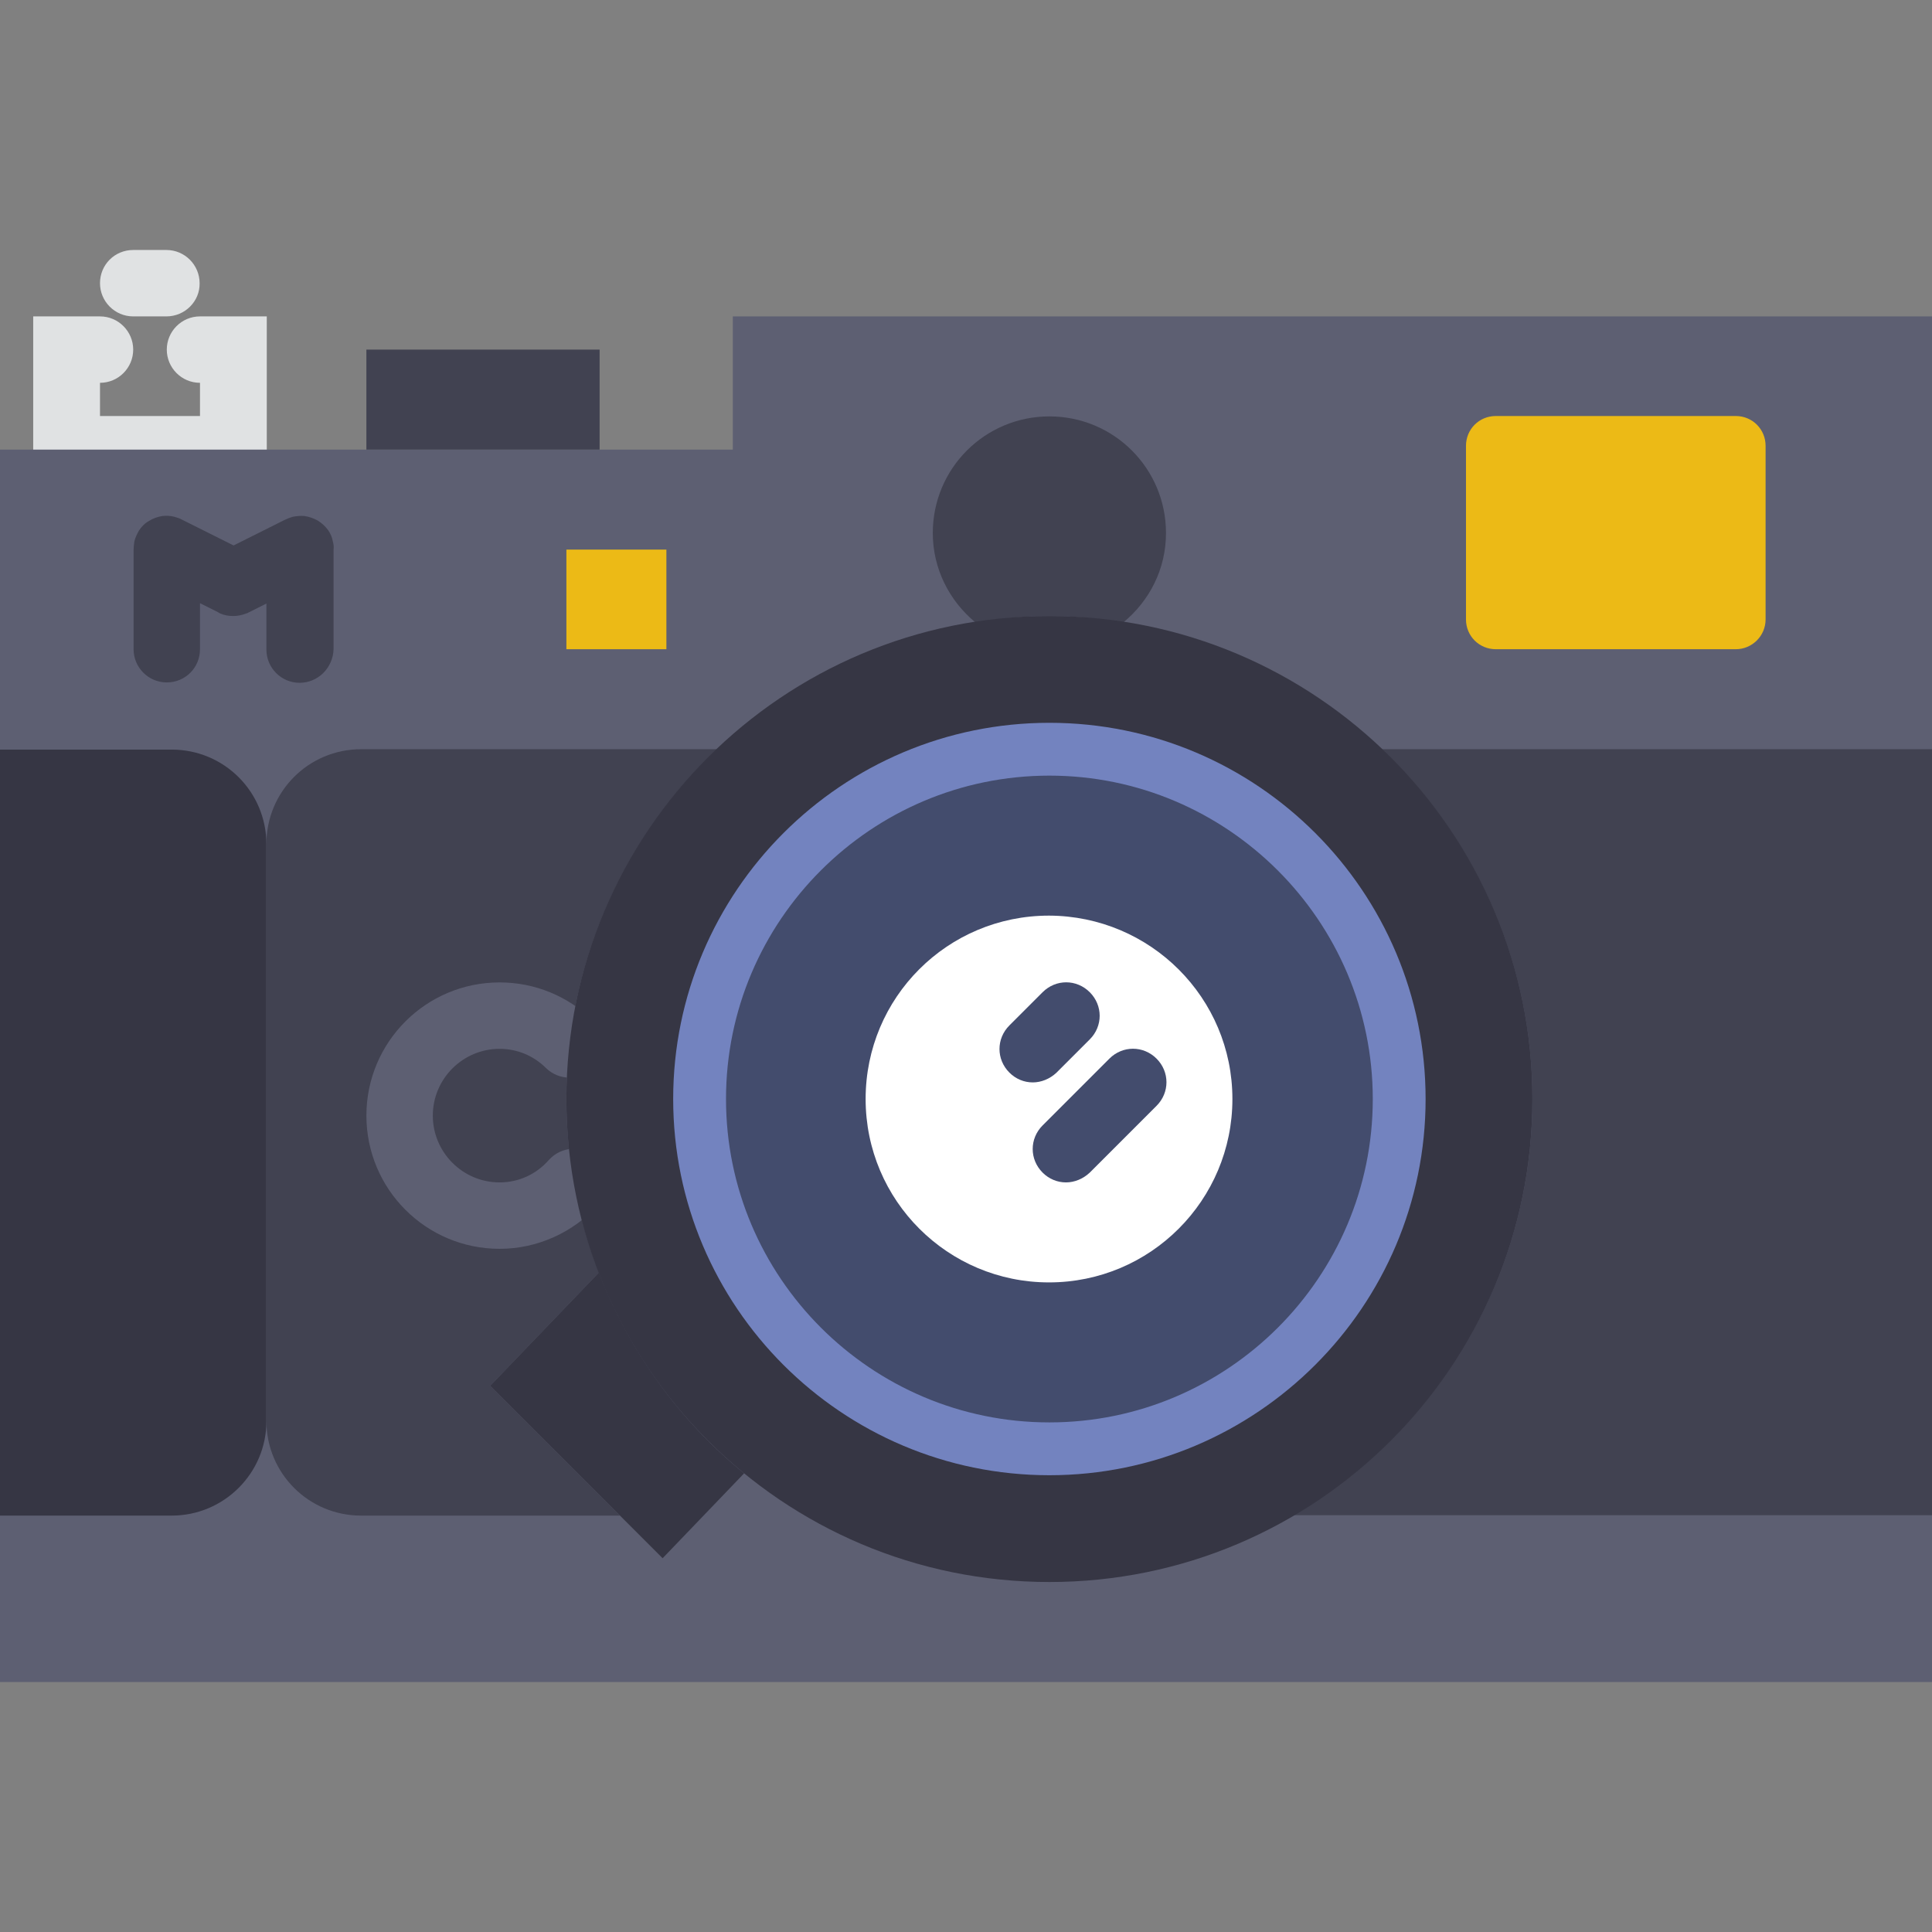 <?xml version="1.0" encoding="iso-8859-1"?>
<!-- Uploaded to: SVG Repo, www.svgrepo.com, Generator: SVG Repo Mixer Tools -->
<svg height="800px" width="800px" version="1.1" id="Layer_1" xmlns="http://www.w3.org/2000/svg" xmlns:xlink="http://www.w3.org/1999/xlink" 
	 viewBox="0 0 512 512" xml:space="preserve">
<rect x="0" y="0" width="512" height="512" fill="#808080" stroke="none"/>
<g transform="translate(-1)">
	<g>
		<path style="fill:#E0E2E3;" d="M71.6,127.95H9.8v-44.1h17.7c4.9,0,8.8,4,8.8,8.8s-3.9,8.8-8.8,8.8v8.8H54v-8.8
			c-4.9,0-8.8-4-8.8-8.8s3.9-8.8,8.8-8.8h17.7v44.1H71.6z"/>
		<path style="fill:#E0E2E3;" d="M45.1,83.85h-8.8c-4.9,0-8.8-4-8.8-8.8c0-4.9,3.9-8.8,8.8-8.8h8.8c4.9,0,8.8,4,8.8,8.8
			C54,79.85,50,83.85,45.1,83.85"/>
	</g>
	<polygon style="fill:#5D5F72;" points="195.2,83.85 195.2,119.15 1,119.15 1,445.75 513,445.75 513,180.95 513,119.15 513,83.85 	
		"/>
	<path style="fill:#414251;" d="M80.4,180.95c-4.9,0-8.8-4-8.8-8.8v-12.2l-4.8,2.4c-0.2,0.1-0.3,0.2-0.5,0.2
		c-1.2,0.5-2.4,0.7-3.5,0.7l0,0l0,0c-1.2,0-2.4-0.2-3.5-0.7c-0.2-0.1-0.4-0.2-0.5-0.3l-4.8-2.4v12.2c0,4.9-3.9,8.8-8.8,8.8
		s-8.8-4-8.8-8.8v-26.3c0-0.7,0.1-1.5,0.2-2.2c0.2-1,0.7-2,1.2-2.9c0.7-1.1,1.6-2,2.7-2.6c1.1-0.7,2.3-1.1,3.5-1.3
		c1-0.1,2.1-0.1,3.2,0.2c0.7,0.2,1.4,0.4,2.1,0.8l13.6,6.8l13.6-6.8c0.6-0.3,1.4-0.6,2.1-0.8c1.1-0.2,2.1-0.3,3.1-0.2
		c1.3,0.2,2.4,0.6,3.5,1.2c1.1,0.7,2,1.5,2.8,2.6c0.6,0.9,1,1.8,1.2,2.9c0.2,0.7,0.3,1.5,0.2,2.2v26.3
		C89.3,176.95,85.3,180.95,80.4,180.95"/>
	<path style="fill:#363644;" d="M46.5,401.65H1v-203h45.5c13.9,0,25.1,11.2,25.1,25.1v152.9C71.6,390.35,60.4,401.65,46.5,401.65"/>
	<polygon style="fill:#414251;" points="98.1,119.15 159.9,119.15 159.9,92.65 98.1,92.65 	"/>
	<path style="fill:#ECBA16;" d="M461,172.05h-63.6c-4.4,0-7.9-3.5-7.9-7.9v-46c0-4.4,3.5-7.9,7.9-7.9H461c4.4,0,7.9,3.5,7.9,7.9v46
		C468.9,168.55,465.3,172.05,461,172.05"/>
	<g>
		<path style="fill:#414251;" d="M367.2,198.55c24.5,23.3,39.9,56.2,39.9,92.7c0,47.1-25.5,88.1-63.4,110.3H513v-203L367.2,198.55
			L367.2,198.55z"/>
		<path style="fill:#414251;" d="M130.9,367.25l28.8-30c-5.5-14.3-8.6-29.8-8.6-46c0-36.5,15.4-69.4,39.9-92.7H96.7
			c-13.9,0-25.1,11.2-25.1,25.1v152.9c0,13.9,11.2,25.1,25.1,25.1h68.6L130.9,367.25z"/>
	</g>
	<path style="fill:#363644;" d="M159.7,337.25l-28.8,30l45.7,45.7l21.6-22.5C181.1,376.55,167.8,358.15,159.7,337.25"/>
	<path style="fill:#414251;" d="M259.5,164.95c6.4-1,12.9-1.7,19.6-1.7s13.2,0.7,19.6,1.7c6.9-5.7,11.3-14.1,11.3-23.7
		c0-17.1-13.8-30.9-30.9-30.9s-30.9,13.8-30.9,30.9C248.2,150.75,252.6,159.25,259.5,164.95"/>
	<path style="fill:#5D5F72;" d="M133.4,330.95c-19.5,0-35.3-15.8-35.3-35.3s15.8-35.3,35.3-35.3c9.3,0,18.1,3.6,24.7,10.1
		c3.5,3.4,3.5,9,0.1,12.5s-9,3.5-12.5,0.1c-3.3-3.3-7.7-5.1-12.3-5.1c-9.7,0-17.7,7.9-17.7,17.7c0,9.7,7.9,17.7,17.7,17.7
		c5,0,9.7-2.1,13.1-6c3.3-3.6,8.8-3.9,12.5-0.7c3.6,3.2,3.9,8.8,0.7,12.5C152.9,326.65,143.4,330.95,133.4,330.95"/>
	<polygon style="fill:#ECBA16;" points="151.1,172.05 177.6,172.05 177.6,145.65 151.1,145.65 	"/>
	<path style="fill:#363644;" d="M407.1,291.25c0,70.7-57.3,128-128,128s-128-57.3-128-128s57.3-128,128-128
		S407.1,220.55,407.1,291.25"/>
	<path style="fill:#434C6D;" d="M371.8,291.25c0,51.2-41.5,92.7-92.7,92.7s-92.7-41.5-92.7-92.7s41.5-92.7,92.7-92.7
		S371.8,240.05,371.8,291.25"/>
	<path style="fill:#7383BF;" d="M279.1,390.95c-55,0-99.7-44.7-99.7-99.7s44.7-99.7,99.7-99.7s99.7,44.7,99.7,99.7
		S334,390.95,279.1,390.95z M279.1,205.55c-47.2,0-85.7,38.4-85.7,85.7c0,47.2,38.4,85.7,85.7,85.7c47.2,0,85.7-38.4,85.7-85.7
		C364.8,244.05,326.3,205.55,279.1,205.55z"/>
	<path style="fill:#FFFFFF;" d="M327.6,291.25c0,26.8-21.7,48.6-48.6,48.6c-26.8,0-48.6-21.7-48.6-48.6s21.7-48.6,48.6-48.6
		C305.9,242.75,327.6,264.45,327.6,291.25"/>
	<g>
		<path style="fill:#434C6D;" d="M274.7,286.85c-2.3,0-4.5-0.9-6.2-2.6c-3.5-3.5-3.5-9,0-12.5l8.8-8.8c3.5-3.5,9-3.5,12.5,0
			s3.5,9,0,12.5l-8.8,8.8C279.2,285.95,276.9,286.85,274.7,286.85"/>
		<path style="fill:#434C6D;" d="M283.5,313.35c-2.3,0-4.5-0.9-6.2-2.6c-3.5-3.5-3.5-9,0-12.5l17.7-17.7c3.5-3.5,9-3.5,12.5,0
			s3.5,9,0,12.5l-17.7,17.7C288,312.45,285.7,313.35,283.5,313.35"/>
	</g>
</g>
</svg>